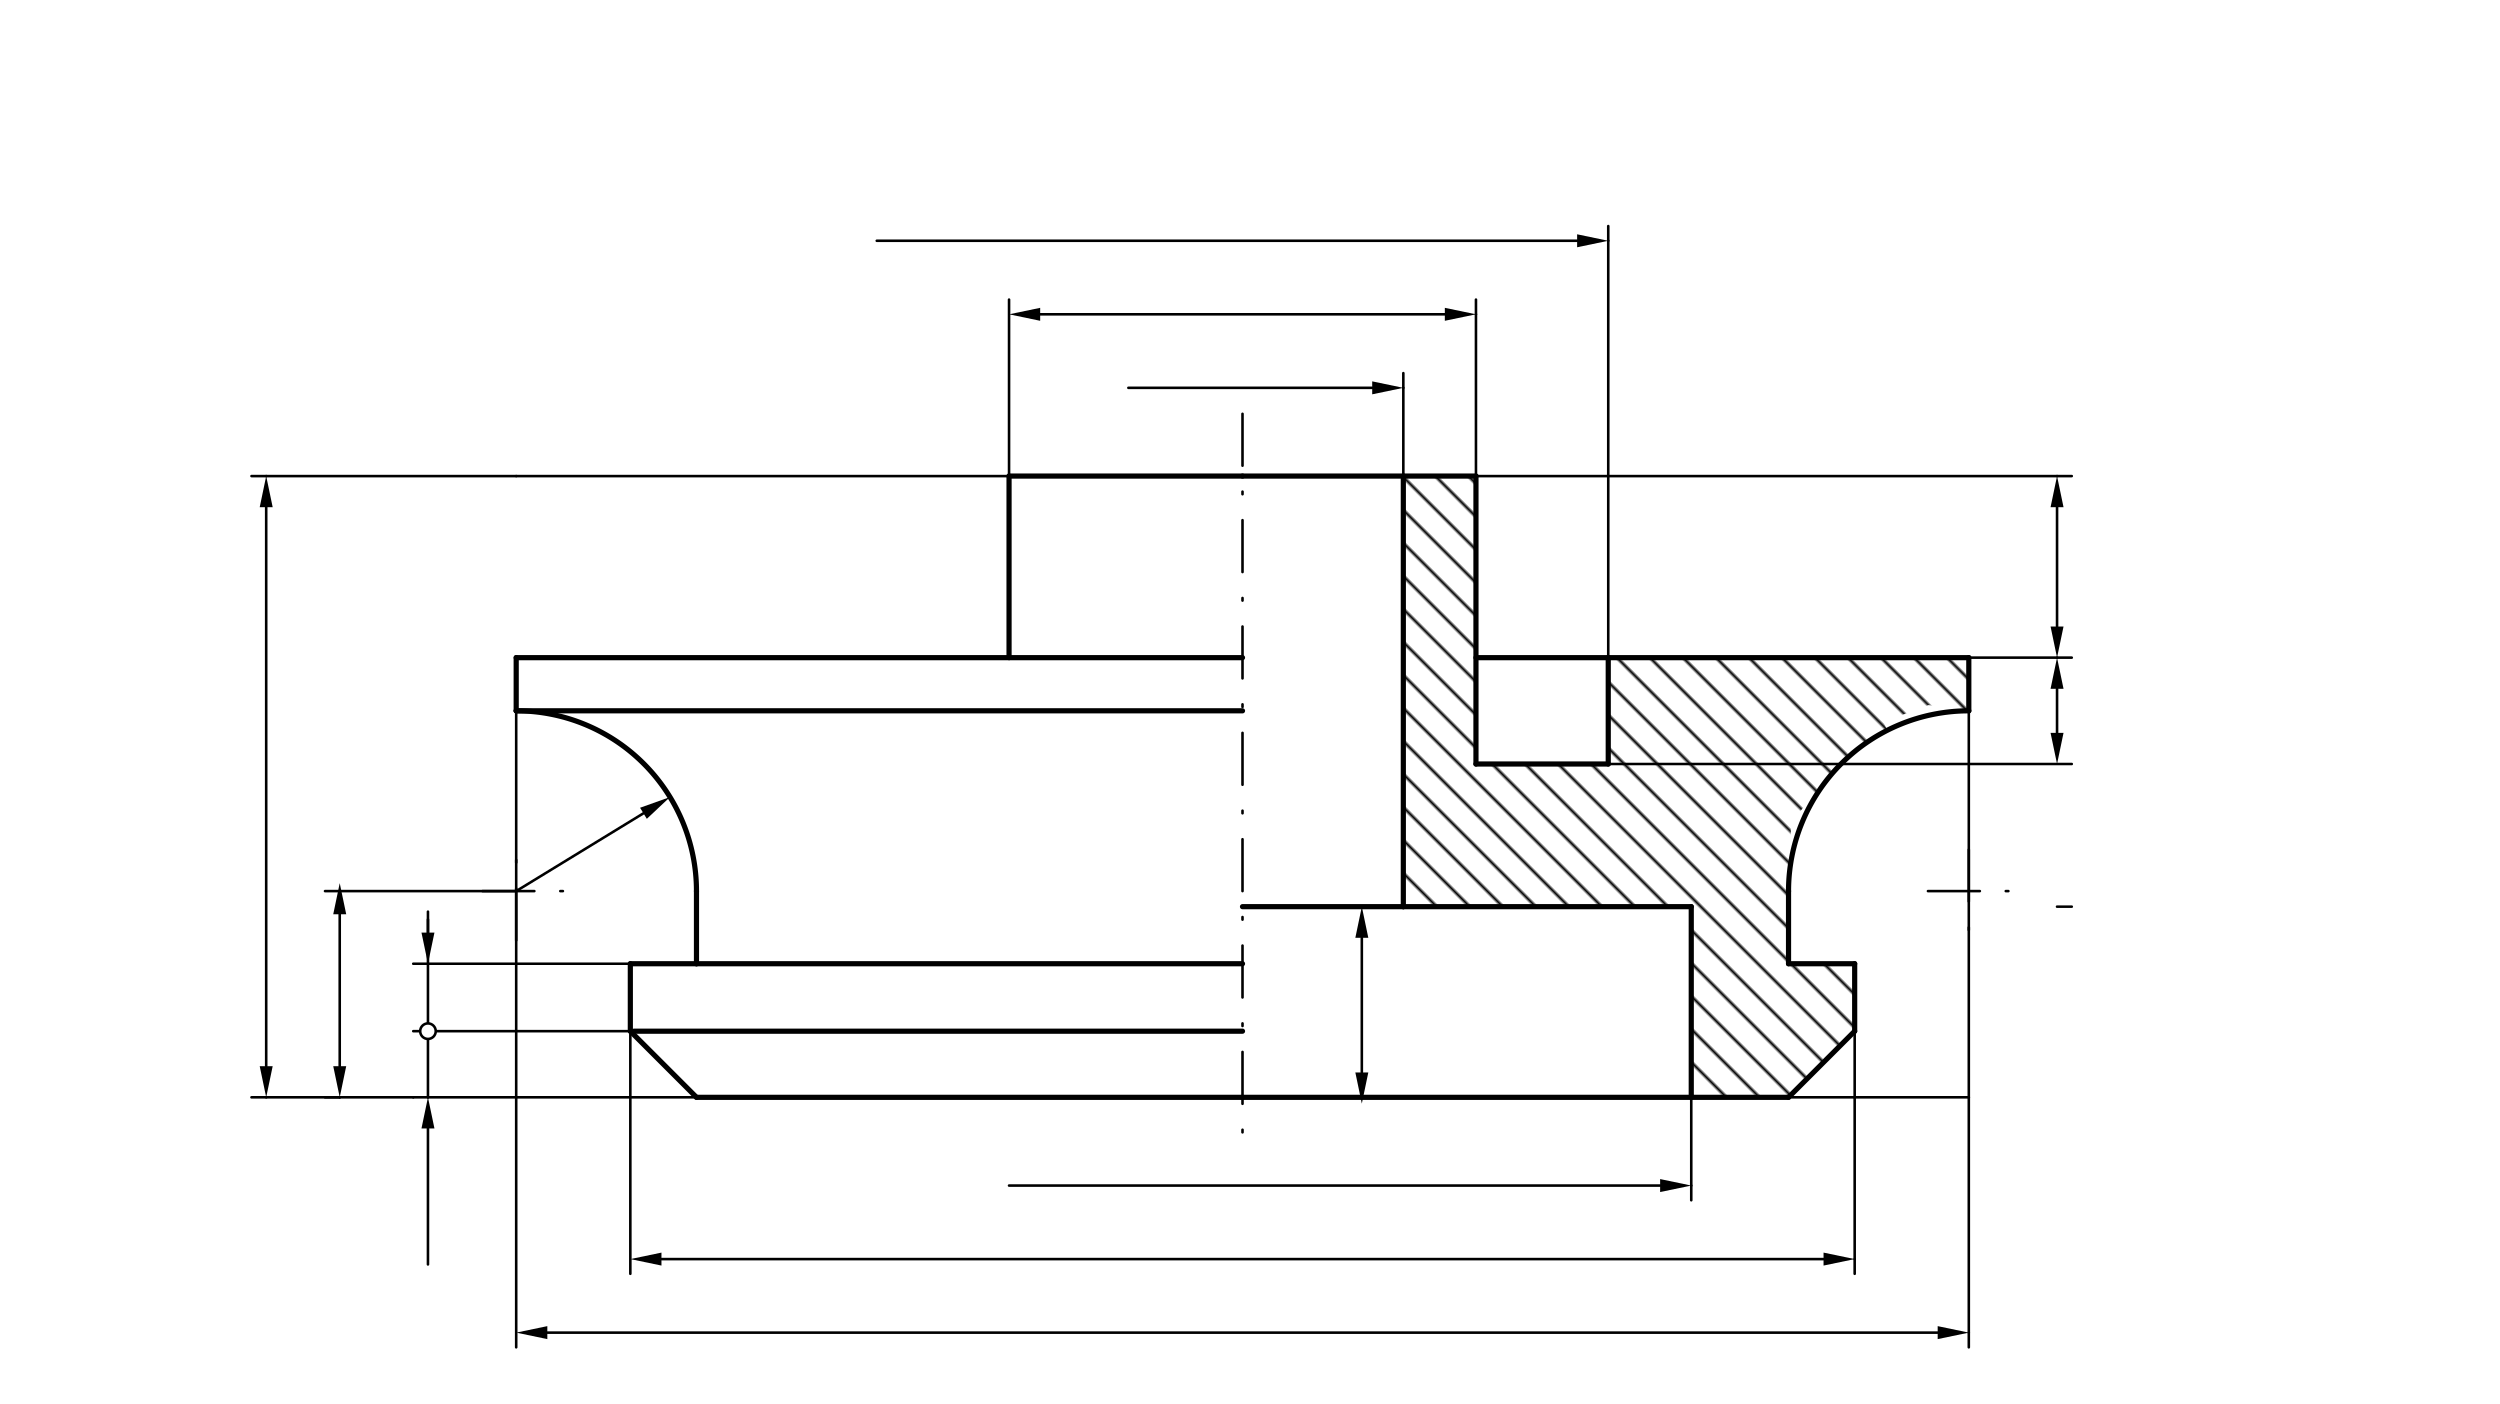 <svg xmlns="http://www.w3.org/2000/svg" class="svg--816" height="100%" preserveAspectRatio="xMidYMid meet" viewBox="0 0 963.78 541.417" width="100%"><defs><marker id="marker-arrow" markerHeight="16" markerUnits="userSpaceOnUse" markerWidth="24" orient="auto-start-reverse" refX="24" refY="4" viewBox="0 0 24 8"><path d="M 0 0 L 24 4 L 0 8 z" stroke="inherit"></path></marker></defs><g class="aux-layer--949"><g class="element--733"><defs><pattern height="9" id="fill_28_10b4pd__pattern-stripes" patternTransform="rotate(-135)" patternUnits="userSpaceOnUse" width="9"><rect fill="#000000" height="1" transform="translate(0,0)" width="9"></rect></pattern></defs><g fill="url(#fill_28_10b4pd__pattern-stripes)"></g></g><g class="element--733"><defs><pattern height="9" id="fill_59_a0iw6__pattern-stripes" patternTransform="rotate(-135)" patternUnits="userSpaceOnUse" width="9"><rect fill="#000000" height="1" transform="translate(0,0)" width="9"></rect></pattern></defs><g fill="url(#fill_59_a0iw6__pattern-stripes)"><path d="M 689.5 343.531 L 689.5 371.531 L 715 371.531 L 715 397.531 L 689.5 423.031 L 652 423.031 L 652 349.531 L 541 349.531 L 541 183.531 L 569 183.531 L 569 294.531 L 620 294.531 L 620 253.531 L 759 253.531 L 759 274.031 L 743.5 271.812 L 726 278.312 L 727.622 281.518 L 727.622 281.518 A 69.5 69.5 0 0 0 704.087 300.931 L 690.5 316.812 L 689.5 343.531 Z" stroke="none"></path></g></g></g><g class="main-layer--75a"><g class="element--733"><line stroke="#000000" stroke-dasharray="none" stroke-linecap="round" stroke-width="2" x1="541" x2="479" y1="183.531" y2="183.531"></line></g><g class="element--733"><line stroke="#000000" stroke-dasharray="none" stroke-linecap="round" stroke-width="2" x1="541" x2="569" y1="183.531" y2="183.531"></line></g><g class="element--733"><line stroke="#000000" stroke-dasharray="none" stroke-linecap="round" stroke-width="2" x1="569" x2="569" y1="183.531" y2="294.531"></line></g><g class="element--733"><line stroke="#000000" stroke-dasharray="none" stroke-linecap="round" stroke-width="2" x1="569" x2="620" y1="294.531" y2="294.531"></line></g><g class="element--733"><line stroke="#000000" stroke-dasharray="none" stroke-linecap="round" stroke-width="2" x1="620" x2="620" y1="294.531" y2="253.531"></line></g><g class="element--733"><line stroke="#000000" stroke-dasharray="none" stroke-linecap="round" stroke-width="2" x1="620" x2="569" y1="253.531" y2="253.531"></line></g><g class="element--733"><line stroke="#000000" stroke-dasharray="none" stroke-linecap="round" stroke-width="2" x1="620" x2="759" y1="253.531" y2="253.531"></line></g><g class="element--733"><line stroke="#000000" stroke-dasharray="none" stroke-linecap="round" stroke-width="2" x1="759" x2="759" y1="253.531" y2="274.031"></line></g><g class="element--733"><line stroke="#000000" stroke-dasharray="none" stroke-linecap="round" stroke-width="2" x1="689.5" x2="689.5" y1="343.531" y2="371.531"></line></g><g class="element--733"><line stroke="#000000" stroke-dasharray="none" stroke-linecap="round" stroke-width="2" x1="689.5" x2="715" y1="371.531" y2="371.531"></line></g><g class="element--733"><line stroke="#000000" stroke-dasharray="none" stroke-linecap="round" stroke-width="2" x1="715" x2="715" y1="371.531" y2="397.531"></line></g><g class="element--733"><line stroke="#000000" stroke-dasharray="none" stroke-linecap="round" stroke-width="2" x1="715" x2="689.5" y1="397.531" y2="423.031"></line></g><g class="element--733"><line stroke="#000000" stroke-dasharray="none" stroke-linecap="round" stroke-width="2" x1="689.5" x2="479" y1="423.031" y2="423.031"></line></g><g class="element--733"><line stroke="#000000" stroke-dasharray="none" stroke-linecap="round" stroke-width="2" x1="541" x2="652" y1="349.531" y2="349.531"></line></g><g class="element--733"><line stroke="#000000" stroke-dasharray="none" stroke-linecap="round" stroke-width="2" x1="652" x2="652" y1="349.531" y2="423.031"></line></g><g class="element--733"><line stroke="#000000" stroke-dasharray="none" stroke-linecap="round" stroke-width="2" x1="541" x2="479" y1="349.531" y2="349.531"></line></g><g class="element--733"><line stroke="#000000" stroke-dasharray="none" stroke-linecap="round" stroke-width="2" x1="541" x2="541" y1="183.531" y2="349.531"></line></g><g class="element--733"><path d="M 759 274.031 A 69.5 69.5 0 0 0 689.5 343.531" fill="none" stroke="#000000" stroke-dasharray="none" stroke-linecap="round" stroke-width="2"></path></g><g class="element--733"><line stroke="#000000" stroke-dasharray="20, 10, 1, 10" stroke-linecap="round" stroke-width="1" x1="479" x2="479" y1="159.531" y2="439.531"></line></g><g class="element--733"><line stroke="#000000" stroke-dasharray="20, 10, 1, 10" stroke-linecap="round" stroke-width="1" x1="759" x2="759" y1="327.531" y2="360.531"></line></g><g class="element--733"><line stroke="#000000" stroke-dasharray="20, 10, 1, 10" stroke-linecap="round" stroke-width="1" x1="743.25" x2="775" y1="343.531" y2="343.531"></line></g><g class="element--733"><line stroke="#000000" stroke-dasharray="none" stroke-linecap="round" stroke-width="2" x1="479" x2="389" y1="183.531" y2="183.531"></line></g><g class="element--733"><line stroke="#000000" stroke-dasharray="none" stroke-linecap="round" stroke-width="2" x1="389" x2="389" y1="183.531" y2="253.531"></line></g><g class="element--733"><line stroke="#000000" stroke-dasharray="none" stroke-linecap="round" stroke-width="2" x1="479" x2="199" y1="253.531" y2="253.531"></line></g><g class="element--733"><line stroke="#000000" stroke-dasharray="none" stroke-linecap="round" stroke-width="2" x1="199" x2="199" y1="253.531" y2="274.031"></line></g><g class="element--733"><line stroke="#000000" stroke-dasharray="none" stroke-linecap="round" stroke-width="2" x1="199" x2="479" y1="274.031" y2="274.031"></line></g><g class="element--733"><path d="M 199 274.031 A 69.5 69.5 0 0 1 268.5 343.531" fill="none" stroke="#000000" stroke-dasharray="none" stroke-linecap="round" stroke-width="2"></path></g><g class="element--733"><line stroke="#000000" stroke-dasharray="none" stroke-linecap="round" stroke-width="2" x1="268.5" x2="268.5" y1="343.531" y2="371.531"></line></g><g class="element--733"><line stroke="#000000" stroke-dasharray="none" stroke-linecap="round" stroke-width="2" x1="268.5" x2="243" y1="371.531" y2="371.531"></line></g><g class="element--733"><line stroke="#000000" stroke-dasharray="none" stroke-linecap="round" stroke-width="2" x1="243" x2="243" y1="371.531" y2="397.531"></line></g><g class="element--733"><line stroke="#000000" stroke-dasharray="none" stroke-linecap="round" stroke-width="2" x1="243" x2="268.5" y1="397.531" y2="423.031"></line></g><g class="element--733"><line stroke="#000000" stroke-dasharray="none" stroke-linecap="round" stroke-width="2" x1="268.5" x2="479" y1="371.531" y2="371.531"></line></g><g class="element--733"><line stroke="#000000" stroke-dasharray="none" stroke-linecap="round" stroke-width="2" x1="244.437" x2="479" y1="397.531" y2="397.531"></line></g><g class="element--733"><line stroke="#000000" stroke-dasharray="none" stroke-linecap="round" stroke-width="2" x1="268.5" x2="479" y1="423.031" y2="423.031"></line></g><g class="element--733"><line stroke="#000000" stroke-dasharray="20, 10, 1, 10" stroke-linecap="round" stroke-width="1" x1="186" x2="219" y1="343.531" y2="343.531"></line></g><g class="element--733"><line stroke="#000000" stroke-dasharray="20, 10, 1, 10" stroke-linecap="round" stroke-width="1" x1="199" x2="199" y1="362.531" y2="327.281"></line></g><g class="element--733"><line stroke="#000000" stroke-dasharray="none" stroke-linecap="round" stroke-width="1" x1="541" x2="541" y1="183.531" y2="149.516"></line></g><g class="element--733"><line stroke="#000000" stroke-dasharray="none" stroke-linecap="round" stroke-width="1" x1="541" x2="541" y1="149.516" y2="143.846"></line></g><g class="element--733"><line stroke="#000000" stroke-dasharray="none" stroke-linecap="round" stroke-width="1" x1="569" x2="569" y1="183.531" y2="121.169"></line></g><g class="element--733"><line stroke="#000000" stroke-dasharray="none" stroke-linecap="round" stroke-width="1" x1="569" x2="569" y1="121.169" y2="115.5"></line></g><g class="element--733"><line stroke="#000000" stroke-dasharray="none" stroke-linecap="round" stroke-width="1" x1="389" x2="389" y1="183.531" y2="115.5"></line></g><g class="element--733"><line stroke="#000000" stroke-dasharray="none" stroke-linecap="round" stroke-width="1" x1="620" x2="620" y1="274.031" y2="253.531"></line></g><g class="element--733"><line stroke="#000000" stroke-dasharray="none" stroke-linecap="round" stroke-width="1" x1="620" x2="620" y1="253.531" y2="183.531"></line></g><g class="element--733"><line stroke="#000000" stroke-dasharray="none" stroke-linecap="round" stroke-width="1" x1="620" x2="620" y1="183.531" y2="92.823"></line></g><g class="element--733"><line stroke="#000000" stroke-dasharray="none" stroke-linecap="round" stroke-width="1" x1="620" x2="620" y1="92.823" y2="87.153"></line></g><g class="element--733"><line stroke="#000000" stroke-dasharray="none" stroke-linecap="round" stroke-width="1" x1="652" x2="652" y1="423.031" y2="457.047"></line></g><g class="element--733"><line stroke="#000000" stroke-dasharray="none" stroke-linecap="round" stroke-width="1" x1="652" x2="652" y1="457.047" y2="462.716"></line></g><g class="element--733"><line stroke="#000000" stroke-dasharray="none" stroke-linecap="round" stroke-width="1" x1="715" x2="715" y1="397.531" y2="423.031"></line></g><g class="element--733"><line stroke="#000000" stroke-dasharray="none" stroke-linecap="round" stroke-width="1" x1="715" x2="715" y1="423.031" y2="485.393"></line></g><g class="element--733"><line stroke="#000000" stroke-dasharray="none" stroke-linecap="round" stroke-width="1" x1="715" x2="715" y1="485.393" y2="491.063"></line></g><g class="element--733"><line stroke="#000000" stroke-dasharray="none" stroke-linecap="round" stroke-width="1" x1="243" x2="243" y1="397.531" y2="491.063"></line></g><g class="element--733"><line stroke="#000000" stroke-dasharray="none" stroke-linecap="round" stroke-width="1" x1="759" x2="759" y1="274.031" y2="423.031"></line></g><g class="element--733"><line stroke="#000000" stroke-dasharray="none" stroke-linecap="round" stroke-width="1" x1="759" x2="759" y1="423.031" y2="513.74"></line></g><g class="element--733"><line stroke="#000000" stroke-dasharray="none" stroke-linecap="round" stroke-width="1" x1="759" x2="759" y1="513.74" y2="519.409"></line></g><g class="element--733"><line stroke="#000000" stroke-dasharray="none" stroke-linecap="round" stroke-width="1" x1="199" x2="199" y1="274.031" y2="519.409"></line></g><g class="element--733"><line stroke="#000000" stroke-dasharray="none" stroke-linecap="round" stroke-width="1" x1="689.5" x2="759" y1="423.031" y2="423.031"></line></g><g class="element--733"><line stroke="#000000" stroke-dasharray="none" stroke-linecap="round" stroke-width="1" x1="793.016" x2="798.685" y1="349.531" y2="349.531"></line></g><g class="element--733"><line stroke="#000000" stroke-dasharray="none" stroke-linecap="round" stroke-width="1" x1="759" x2="793.016" y1="253.531" y2="253.531"></line></g><g class="element--733"><line stroke="#000000" stroke-dasharray="none" stroke-linecap="round" stroke-width="1" x1="793.016" x2="798.685" y1="253.531" y2="253.531"></line></g><g class="element--733"><line stroke="#000000" stroke-dasharray="none" stroke-linecap="round" stroke-width="1" x1="582" x2="620" y1="294.531" y2="294.531"></line></g><g class="element--733"><line stroke="#000000" stroke-dasharray="none" stroke-linecap="round" stroke-width="1" x1="620" x2="798.685" y1="294.531" y2="294.531"></line></g><g class="element--733"><line stroke="#000000" stroke-dasharray="none" stroke-linecap="round" stroke-width="1" x1="569" x2="793.016" y1="183.531" y2="183.531"></line></g><g class="element--733"><line stroke="#000000" stroke-dasharray="none" stroke-linecap="round" stroke-width="1" x1="793.016" x2="798.685" y1="183.531" y2="183.531"></line></g><g class="element--733"><line stroke="#000000" stroke-dasharray="none" stroke-linecap="round" stroke-width="1" x1="268.5" x2="199" y1="423.031" y2="423.031"></line></g><g class="element--733"><line stroke="#000000" stroke-dasharray="none" stroke-linecap="round" stroke-width="1" x1="199" x2="164.984" y1="423.031" y2="423.031"></line></g><g class="element--733"><line stroke="#000000" stroke-dasharray="none" stroke-linecap="round" stroke-width="1" x1="164.984" x2="159.315" y1="423.031" y2="423.031"></line></g><g class="element--733"><line stroke="#000000" stroke-dasharray="none" stroke-linecap="round" stroke-width="1" x1="243" x2="159.315" y1="397.531" y2="397.531"></line></g><g class="element--733"><line stroke="#000000" stroke-dasharray="none" stroke-linecap="round" stroke-width="1" x1="243" x2="159.315" y1="371.531" y2="371.531"></line></g><g class="element--733"><line stroke="#000000" stroke-dasharray="none" stroke-linecap="round" stroke-width="1" x1="159.315" x2="130.969" y1="423.031" y2="423.031"></line></g><g class="element--733"><line stroke="#000000" stroke-dasharray="none" stroke-linecap="round" stroke-width="1" x1="130.969" x2="125.299" y1="423.031" y2="423.031"></line></g><g class="element--733"><line stroke="#000000" stroke-dasharray="none" stroke-linecap="round" stroke-width="1" x1="199" x2="125.299" y1="343.531" y2="343.531"></line></g><g class="element--733"><line stroke="#000000" stroke-dasharray="none" stroke-linecap="round" stroke-width="1" x1="389" x2="199" y1="183.531" y2="183.531"></line></g><g class="element--733"><line stroke="#000000" stroke-dasharray="none" stroke-linecap="round" stroke-width="1" x1="199" x2="102.622" y1="183.531" y2="183.531"></line></g><g class="element--733"><line stroke="#000000" stroke-dasharray="none" stroke-linecap="round" stroke-width="1" x1="130.969" x2="102.622" y1="423.031" y2="423.031"></line></g><g class="element--733"><line stroke="#000000" stroke-dasharray="none" stroke-linecap="round" stroke-width="1" x1="102.622" x2="96.953" y1="423.031" y2="423.031"></line></g><g class="element--733"><line stroke="#000000" stroke-dasharray="none" stroke-linecap="round" stroke-width="1" x1="102.622" x2="102.622" y1="411.031" y2="195.531"></line><path d="M102.622,423.031 l12,2.5 l0,-5 z" fill="#000000" stroke="#000000" stroke-width="0" transform="rotate(270, 102.622, 423.031)"></path><path d="M102.622,183.531 l12,2.5 l0,-5 z" fill="#000000" stroke="#000000" stroke-width="0" transform="rotate(90, 102.622, 183.531)"></path></g><g class="element--733"><line stroke="#000000" stroke-dasharray="none" stroke-linecap="round" stroke-width="1" x1="102.622" x2="96.953" y1="183.531" y2="183.531"></line></g><g class="element--733"><line stroke="#000000" stroke-dasharray="none" stroke-linecap="round" stroke-width="1" x1="130.969" x2="130.969" y1="411.031" y2="352.453"></line><path d="M130.969,423.031 l12,2.5 l0,-5 z" fill="#000000" stroke="#000000" stroke-width="0" transform="rotate(270, 130.969, 423.031)"></path><path d="M130.969,340.453 l12,2.5 l0,-5 z" fill="#000000" stroke="#000000" stroke-width="0" transform="rotate(90, 130.969, 340.453)"></path></g><g class="element--733"><line stroke="#000000" stroke-dasharray="none" stroke-linecap="round" stroke-width="1" x1="164.984" x2="164.984" y1="423.031" y2="351.453"></line></g><g class="element--733"><line stroke="#000000" stroke-dasharray="none" stroke-linecap="round" stroke-width="1" x1="164.984" x2="164.984" y1="435.031" y2="487.453"></line><path d="M164.984,423.031 l12,2.5 l0,-5 z" fill="#000000" stroke="#000000" stroke-width="0" transform="rotate(90, 164.984, 423.031)"></path></g><g class="element--733"><line stroke="#000000" stroke-dasharray="none" stroke-linecap="round" stroke-width="1" x1="164.984" x2="164.984" y1="359.531" y2="354.453"></line><path d="M164.984,371.531 l12,2.5 l0,-5 z" fill="#000000" stroke="#000000" stroke-width="0" transform="rotate(270, 164.984, 371.531)"></path></g><g class="element--733"><line stroke="#000000" stroke-dasharray="none" stroke-linecap="round" stroke-width="1" x1="640" x2="389" y1="457.047" y2="457.047"></line><path d="M652,457.047 l12,2.5 l0,-5 z" fill="#000000" stroke="#000000" stroke-width="0" transform="rotate(180, 652, 457.047)"></path></g><g class="element--733"><line stroke="#000000" stroke-dasharray="none" stroke-linecap="round" stroke-width="1" x1="703" x2="255" y1="485.393" y2="485.393"></line><path d="M715,485.393 l12,2.5 l0,-5 z" fill="#000000" stroke="#000000" stroke-width="0" transform="rotate(180, 715, 485.393)"></path><path d="M243,485.393 l12,2.5 l0,-5 z" fill="#000000" stroke="#000000" stroke-width="0" transform="rotate(0, 243, 485.393)"></path></g><g class="element--733"><line stroke="#000000" stroke-dasharray="none" stroke-linecap="round" stroke-width="1" x1="747" x2="211" y1="513.74" y2="513.74"></line><path d="M759,513.74 l12,2.5 l0,-5 z" fill="#000000" stroke="#000000" stroke-width="0" transform="rotate(180, 759, 513.74)"></path><path d="M199,513.74 l12,2.5 l0,-5 z" fill="#000000" stroke="#000000" stroke-width="0" transform="rotate(0, 199, 513.74)"></path></g><g class="element--733"><line stroke="#000000" stroke-dasharray="none" stroke-linecap="round" stroke-width="1" x1="793.016" x2="793.016" y1="265.531" y2="282.531"></line><path d="M793.016,253.531 l12,2.5 l0,-5 z" fill="#000000" stroke="#000000" stroke-width="0" transform="rotate(90, 793.016, 253.531)"></path><path d="M793.016,294.531 l12,2.5 l0,-5 z" fill="#000000" stroke="#000000" stroke-width="0" transform="rotate(270, 793.016, 294.531)"></path></g><g class="element--733"><line stroke="#000000" stroke-dasharray="none" stroke-linecap="round" stroke-width="1" x1="793.016" x2="793.016" y1="241.531" y2="195.531"></line><path d="M793.016,253.531 l12,2.5 l0,-5 z" fill="#000000" stroke="#000000" stroke-width="0" transform="rotate(270, 793.016, 253.531)"></path><path d="M793.016,183.531 l12,2.5 l0,-5 z" fill="#000000" stroke="#000000" stroke-width="0" transform="rotate(90, 793.016, 183.531)"></path></g><g class="element--733"><line stroke="#000000" stroke-dasharray="none" stroke-linecap="round" stroke-width="1" x1="529" x2="435" y1="149.516" y2="149.516"></line><path d="M541,149.516 l12,2.5 l0,-5 z" fill="#000000" stroke="#000000" stroke-width="0" transform="rotate(180, 541, 149.516)"></path></g><g class="element--733"><line stroke="#000000" stroke-dasharray="none" stroke-linecap="round" stroke-width="1" x1="557" x2="401" y1="121.169" y2="121.169"></line><path d="M569,121.169 l12,2.5 l0,-5 z" fill="#000000" stroke="#000000" stroke-width="0" transform="rotate(180, 569, 121.169)"></path><path d="M389,121.169 l12,2.5 l0,-5 z" fill="#000000" stroke="#000000" stroke-width="0" transform="rotate(0, 389, 121.169)"></path></g><g class="element--733"><line stroke="#000000" stroke-dasharray="none" stroke-linecap="round" stroke-width="1" x1="608" x2="338" y1="92.823" y2="92.823"></line><path d="M620,92.823 l12,2.5 l0,-5 z" fill="#000000" stroke="#000000" stroke-width="0" transform="rotate(180, 620, 92.823)"></path></g><g class="element--733"><line stroke="#000000" stroke-dasharray="none" stroke-linecap="round" stroke-width="1" x1="525" x2="525" y1="361.531" y2="413.453"></line><path d="M525,349.531 l12,2.5 l0,-5 z" fill="#000000" stroke="#000000" stroke-width="0" transform="rotate(90, 525, 349.531)"></path><path d="M525,425.453 l12,2.5 l0,-5 z" fill="#000000" stroke="#000000" stroke-width="0" transform="rotate(270, 525, 425.453)"></path></g><g class="element--733"><line stroke="#000000" stroke-dasharray="none" stroke-linecap="round" stroke-width="1" x1="199" x2="248.055" y1="343.531" y2="313.534"></line><path d="M258.293,307.274 l12,2.5 l0,-5 z" fill="#000000" stroke="#000000" stroke-width="0" transform="rotate(148.554, 258.293, 307.274)"></path></g><g class="element--733"><circle cx="164.984" cy="397.531" r="3" stroke="#000000" stroke-width="1" fill="#ffffff"></circle>}</g></g><g class="snaps-layer--ac6"></g><g class="temp-layer--52d"></g></svg>